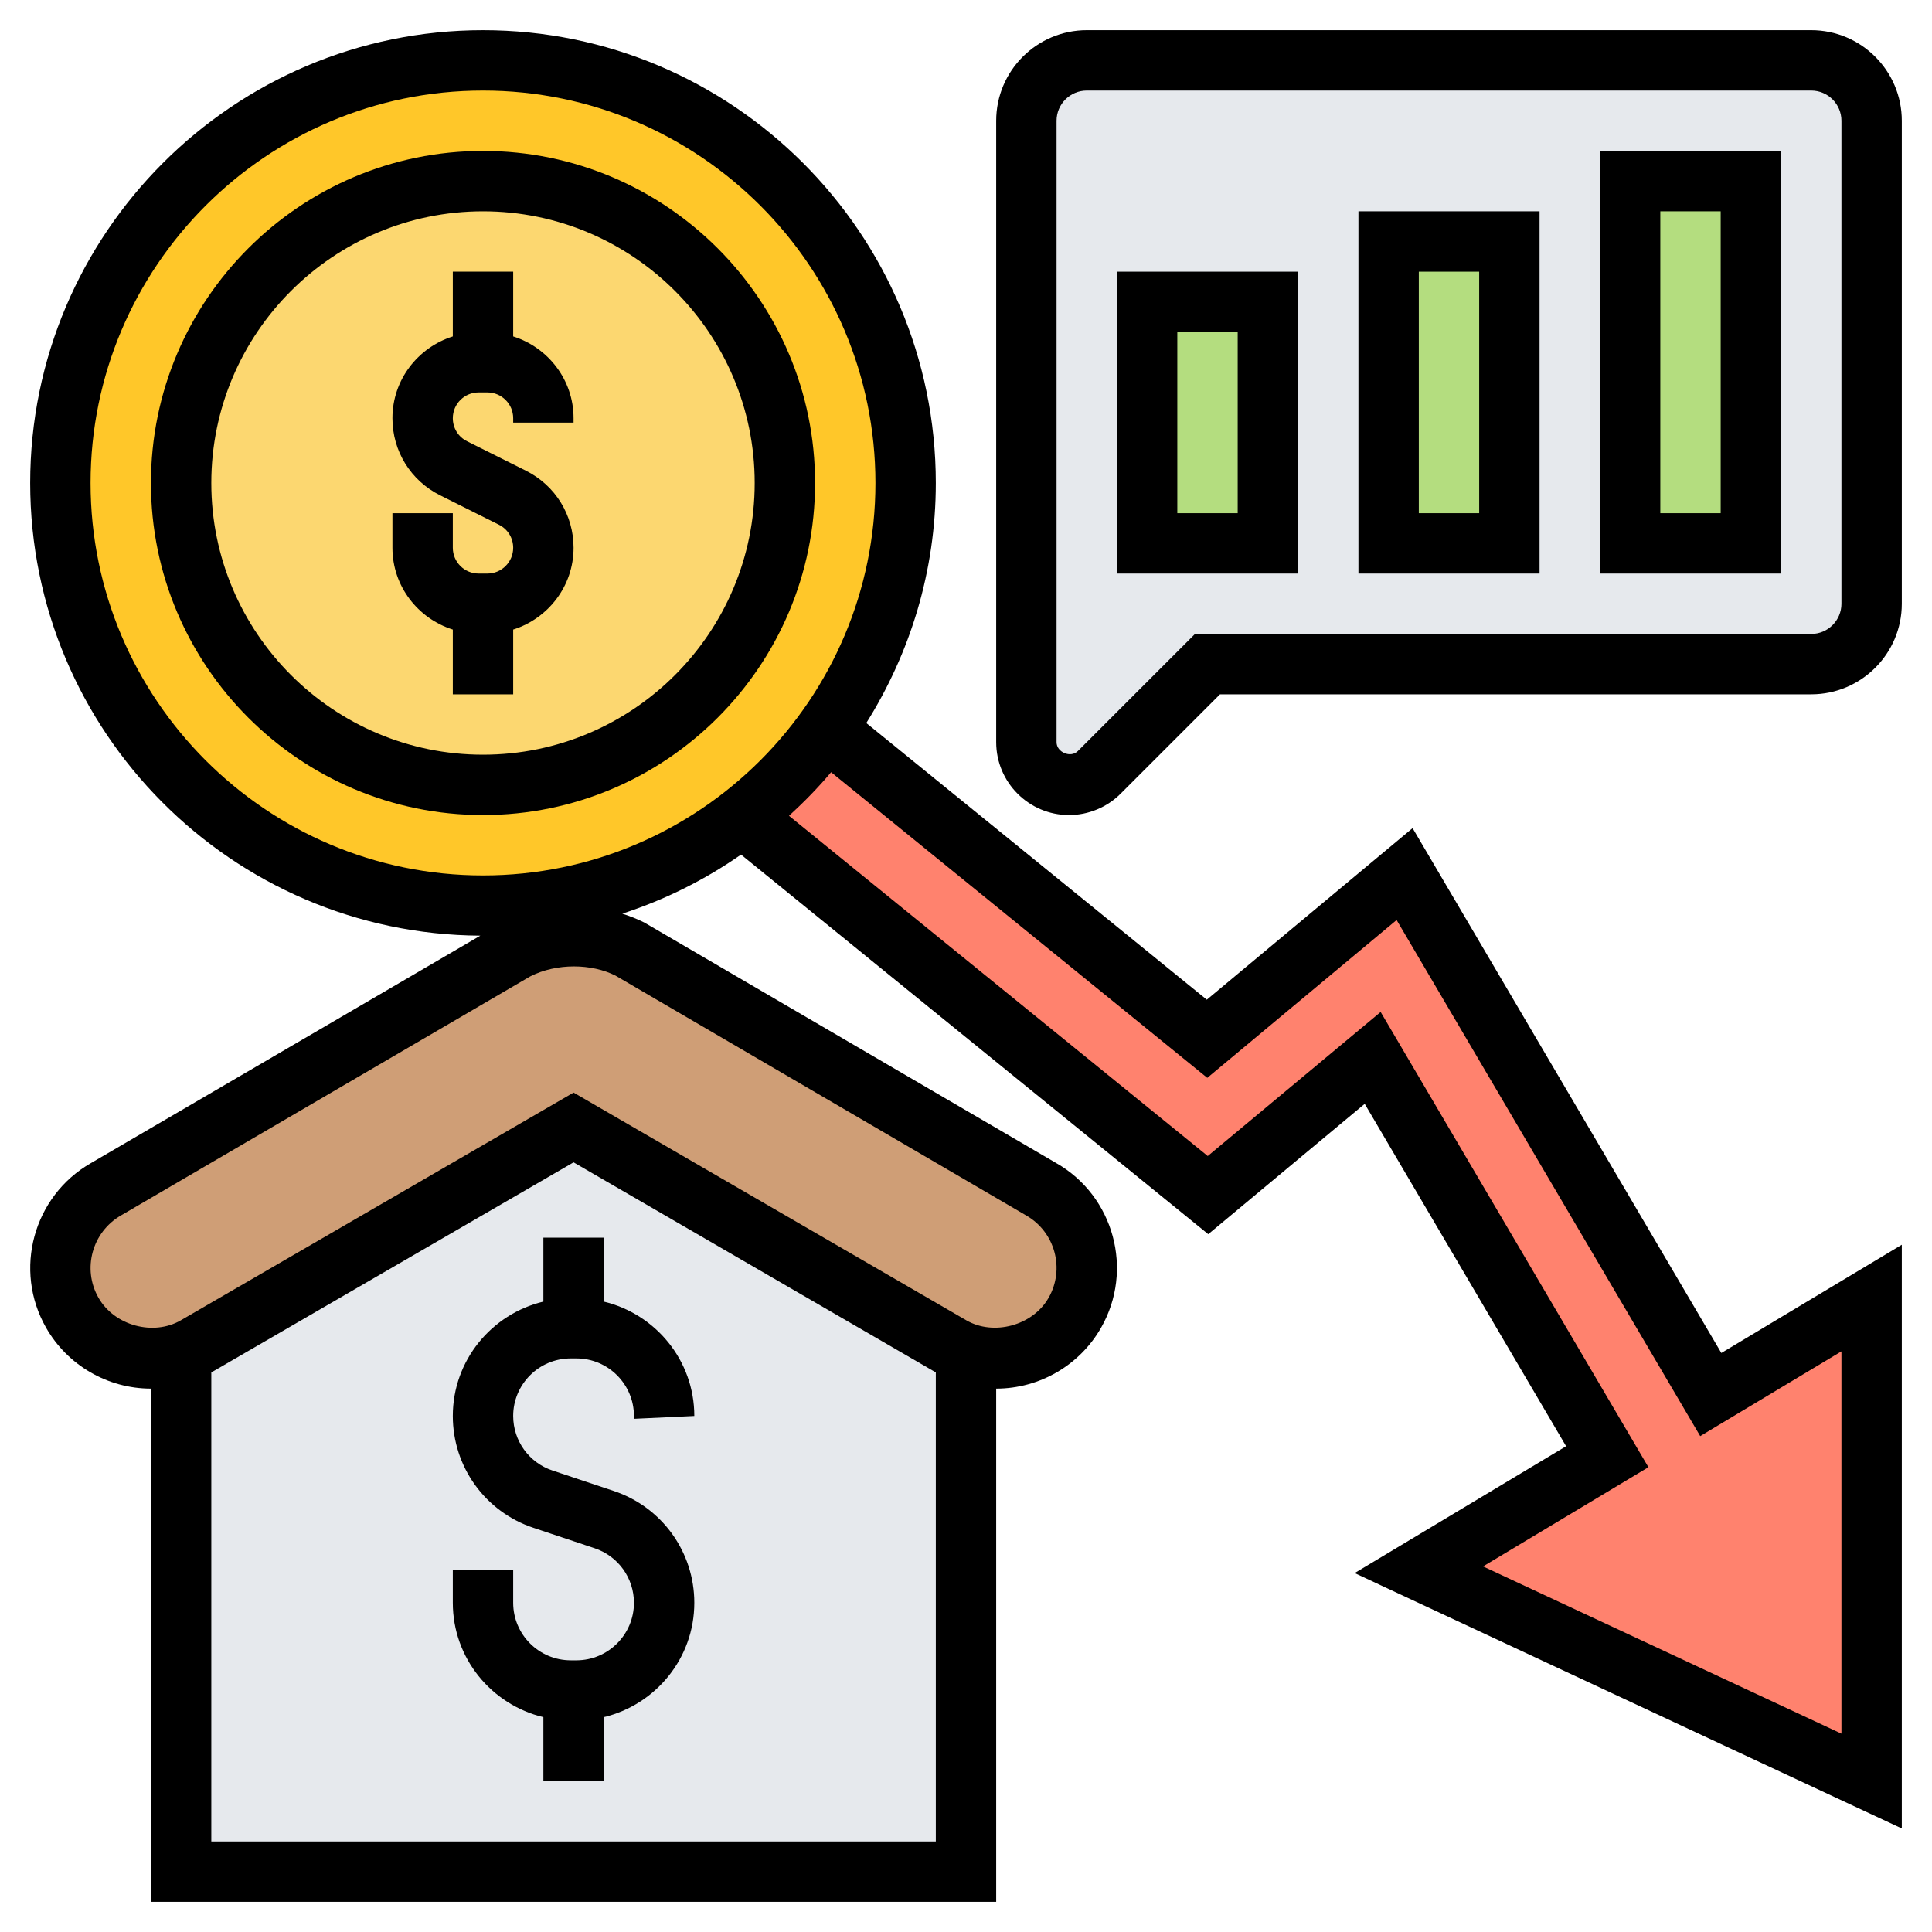 <svg id="Layer_5" enable-background="new 0 0 64 64" height="512" viewBox="0 0 64 64" width="512" xmlns="http://www.w3.org/2000/svg"><g><g><g><path d="m32 62h-26v-17.18c.17-.06.33-.13.49-.22l12.51-7.25 12.51 7.25c.16.09.32.16.49.22z" fill="#e6e9ed"/></g><g><path d="m6 44.82c-.32.12-.66.18-1 .18-1.07 0-2.07-.58-2.6-1.51-.82-1.44-.32-3.27 1.11-4.09l13.6-7.95c.58-.29 1.23-.45 1.89-.45s1.31.16 1.89.45l13.6 7.95c1.44.82 1.94 2.65 1.12 4.09-.54.93-1.54 1.51-2.61 1.51-.34 0-.68-.06-1-.18-.17-.06-.33-.13-.49-.22l-12.51-7.25-12.51 7.25c-.16.09-.32.16-.49.22z" fill="#cf9e76"/></g><g><path d="m62 4v16c0 1.1-.9 2-2 2h-20l-3.59 3.59c-.26.26-.62.41-1 .41-.78 0-1.41-.63-1.41-1.41v-20.59c0-1.1.9-2 2-2h24c1.1 0 2 .9 2 2z" fill="#e6e9ed"/></g><g><path d="m54 6h4v12h-4z" fill="#b4dd7f"/></g><g><path d="m46 8h4v10h-4z" fill="#b4dd7f"/></g><g><path d="m38 10h4v8h-4z" fill="#b4dd7f"/></g><g><path d="m24.58 27.05c1.07-.82 2.01-1.79 2.79-2.89l12.61 10.25 6.55-5.45 10.14 17.24 5.33-3.2v16l-15-7 6.24-3.74-7.77-13.22-5.45 4.55-15.43-12.53z" fill="#ff826e"/></g><g><path d="m30 16c0 3.04-.97 5.86-2.63 8.16-.78 1.1-1.72 2.07-2.79 2.89-2.37 1.85-5.35 2.95-8.58 2.95-7.73 0-14-6.27-14-14s6.27-14 14-14 14 6.27 14 14z" fill="#ffc729"/></g><g><circle cx="16" cy="16" fill="#fcd770" r="10"/></g></g><g><path d="m23 46.906c0-1.841-1.284-3.378-3-3.789v-2.117h-2v2.117c-1.716.411-3 1.948-3 3.789 0 1.684 1.073 3.172 2.671 3.705l2.025.676c.78.26 1.304.986 1.304 1.808 0 1.05-.854 1.905-1.905 1.905h-.189c-1.052 0-1.906-.855-1.906-1.906v-1.094h-2v1.094c0 1.841 1.284 3.378 3 3.789v2.117h2v-2.117c1.716-.411 3-1.948 3-3.789 0-1.684-1.073-3.172-2.671-3.705l-2.025-.676c-.781-.259-1.304-.986-1.304-1.807 0-1.051.854-1.906 1.905-1.906h.189c1.052 0 1.906.855 1.906 1.906v.094z"/><path d="m53 19h6v-14h-6zm2-12h2v10h-2z"/><path d="m45 19h6v-12h-6zm2-10h2v8h-2z"/><path d="m37 19h6v-10h-6zm2-8h2v6h-2z"/><path d="m60 1h-24c-1.654 0-3 1.346-3 3v20.586c0 1.331 1.083 2.414 2.414 2.414.637 0 1.259-.258 1.707-.707l3.293-3.293h19.586c1.654 0 3-1.346 3-3v-16c0-1.654-1.346-3-3-3zm1 19c0 .551-.448 1-1 1h-20.414l-3.88 3.879c-.235.238-.706.045-.706-.293v-20.586c0-.551.448-1 1-1h24c.552 0 1 .449 1 1z"/><path d="m17 23v-2.145c1.155-.366 2-1.435 2-2.709 0-1.088-.604-2.066-1.578-2.553l-1.949-.975c-.292-.145-.473-.438-.473-.764 0-.471.384-.854.854-.854h.291c.471 0 .855.383.855.854v.146h2v-.146c0-1.274-.845-2.343-2-2.709v-2.145h-2v2.145c-1.155.366-2 1.435-2 2.709 0 1.088.604 2.066 1.578 2.553l1.949.975c.292.145.473.438.473.764 0 .471-.384.854-.854.854h-.291c-.471 0-.855-.383-.855-.854v-1.146h-2v1.146c0 1.274.845 2.343 2 2.709v2.145z"/><path d="m46.794 27.433-6.817 5.683-11.28-9.165c1.45-2.309 2.303-5.029 2.303-7.951 0-8.271-6.729-15-15-15s-15 6.729-15 15c0 8.241 6.681 14.947 14.911 14.995l-12.897 7.533c-1.913 1.095-2.58 3.543-1.487 5.455.709 1.244 2.04 2.017 3.473 2.017v17h28v-17c1.434 0 2.765-.773 3.474-2.016 1.094-1.913.427-4.361-1.479-5.452l-13.648-7.97c-.236-.12-.482-.214-.732-.296 1.415-.459 2.736-1.122 3.933-1.956l15.477 12.574 5.183-4.318 6.671 11.341-7.005 4.203 18.126 8.46v-19.336l-5.978 3.586zm-43.794-11.433c0-7.168 5.832-13 13-13s13 5.832 13 13-5.832 13-13 13-13-5.832-13-13zm4 45v-15.536l12-6.96 12 6.959v15.537zm26.993-20.737c.957.548 1.291 1.771.743 2.729-.527.924-1.821 1.266-2.722.747l-13.014-7.546-13.011 7.545c-.909.525-2.197.179-2.726-.747-.547-.956-.213-2.18.751-2.732l13.548-7.914c.885-.451 2.04-.423 2.825-.028zm27.007 17.167-11.872-5.54 5.478-3.287-8.87-15.08-5.728 4.772-13.871-11.27c.493-.454.965-.929 1.394-1.445l12.462 10.125 6.272-5.228 10.057 17.096 4.678-2.807z"/><path d="m27 16c0-6.065-4.935-11-11-11s-11 4.935-11 11 4.935 11 11 11 11-4.935 11-11zm-20 0c0-4.962 4.037-9 9-9s9 4.038 9 9-4.037 9-9 9-9-4.038-9-9z"/></g></g></svg>